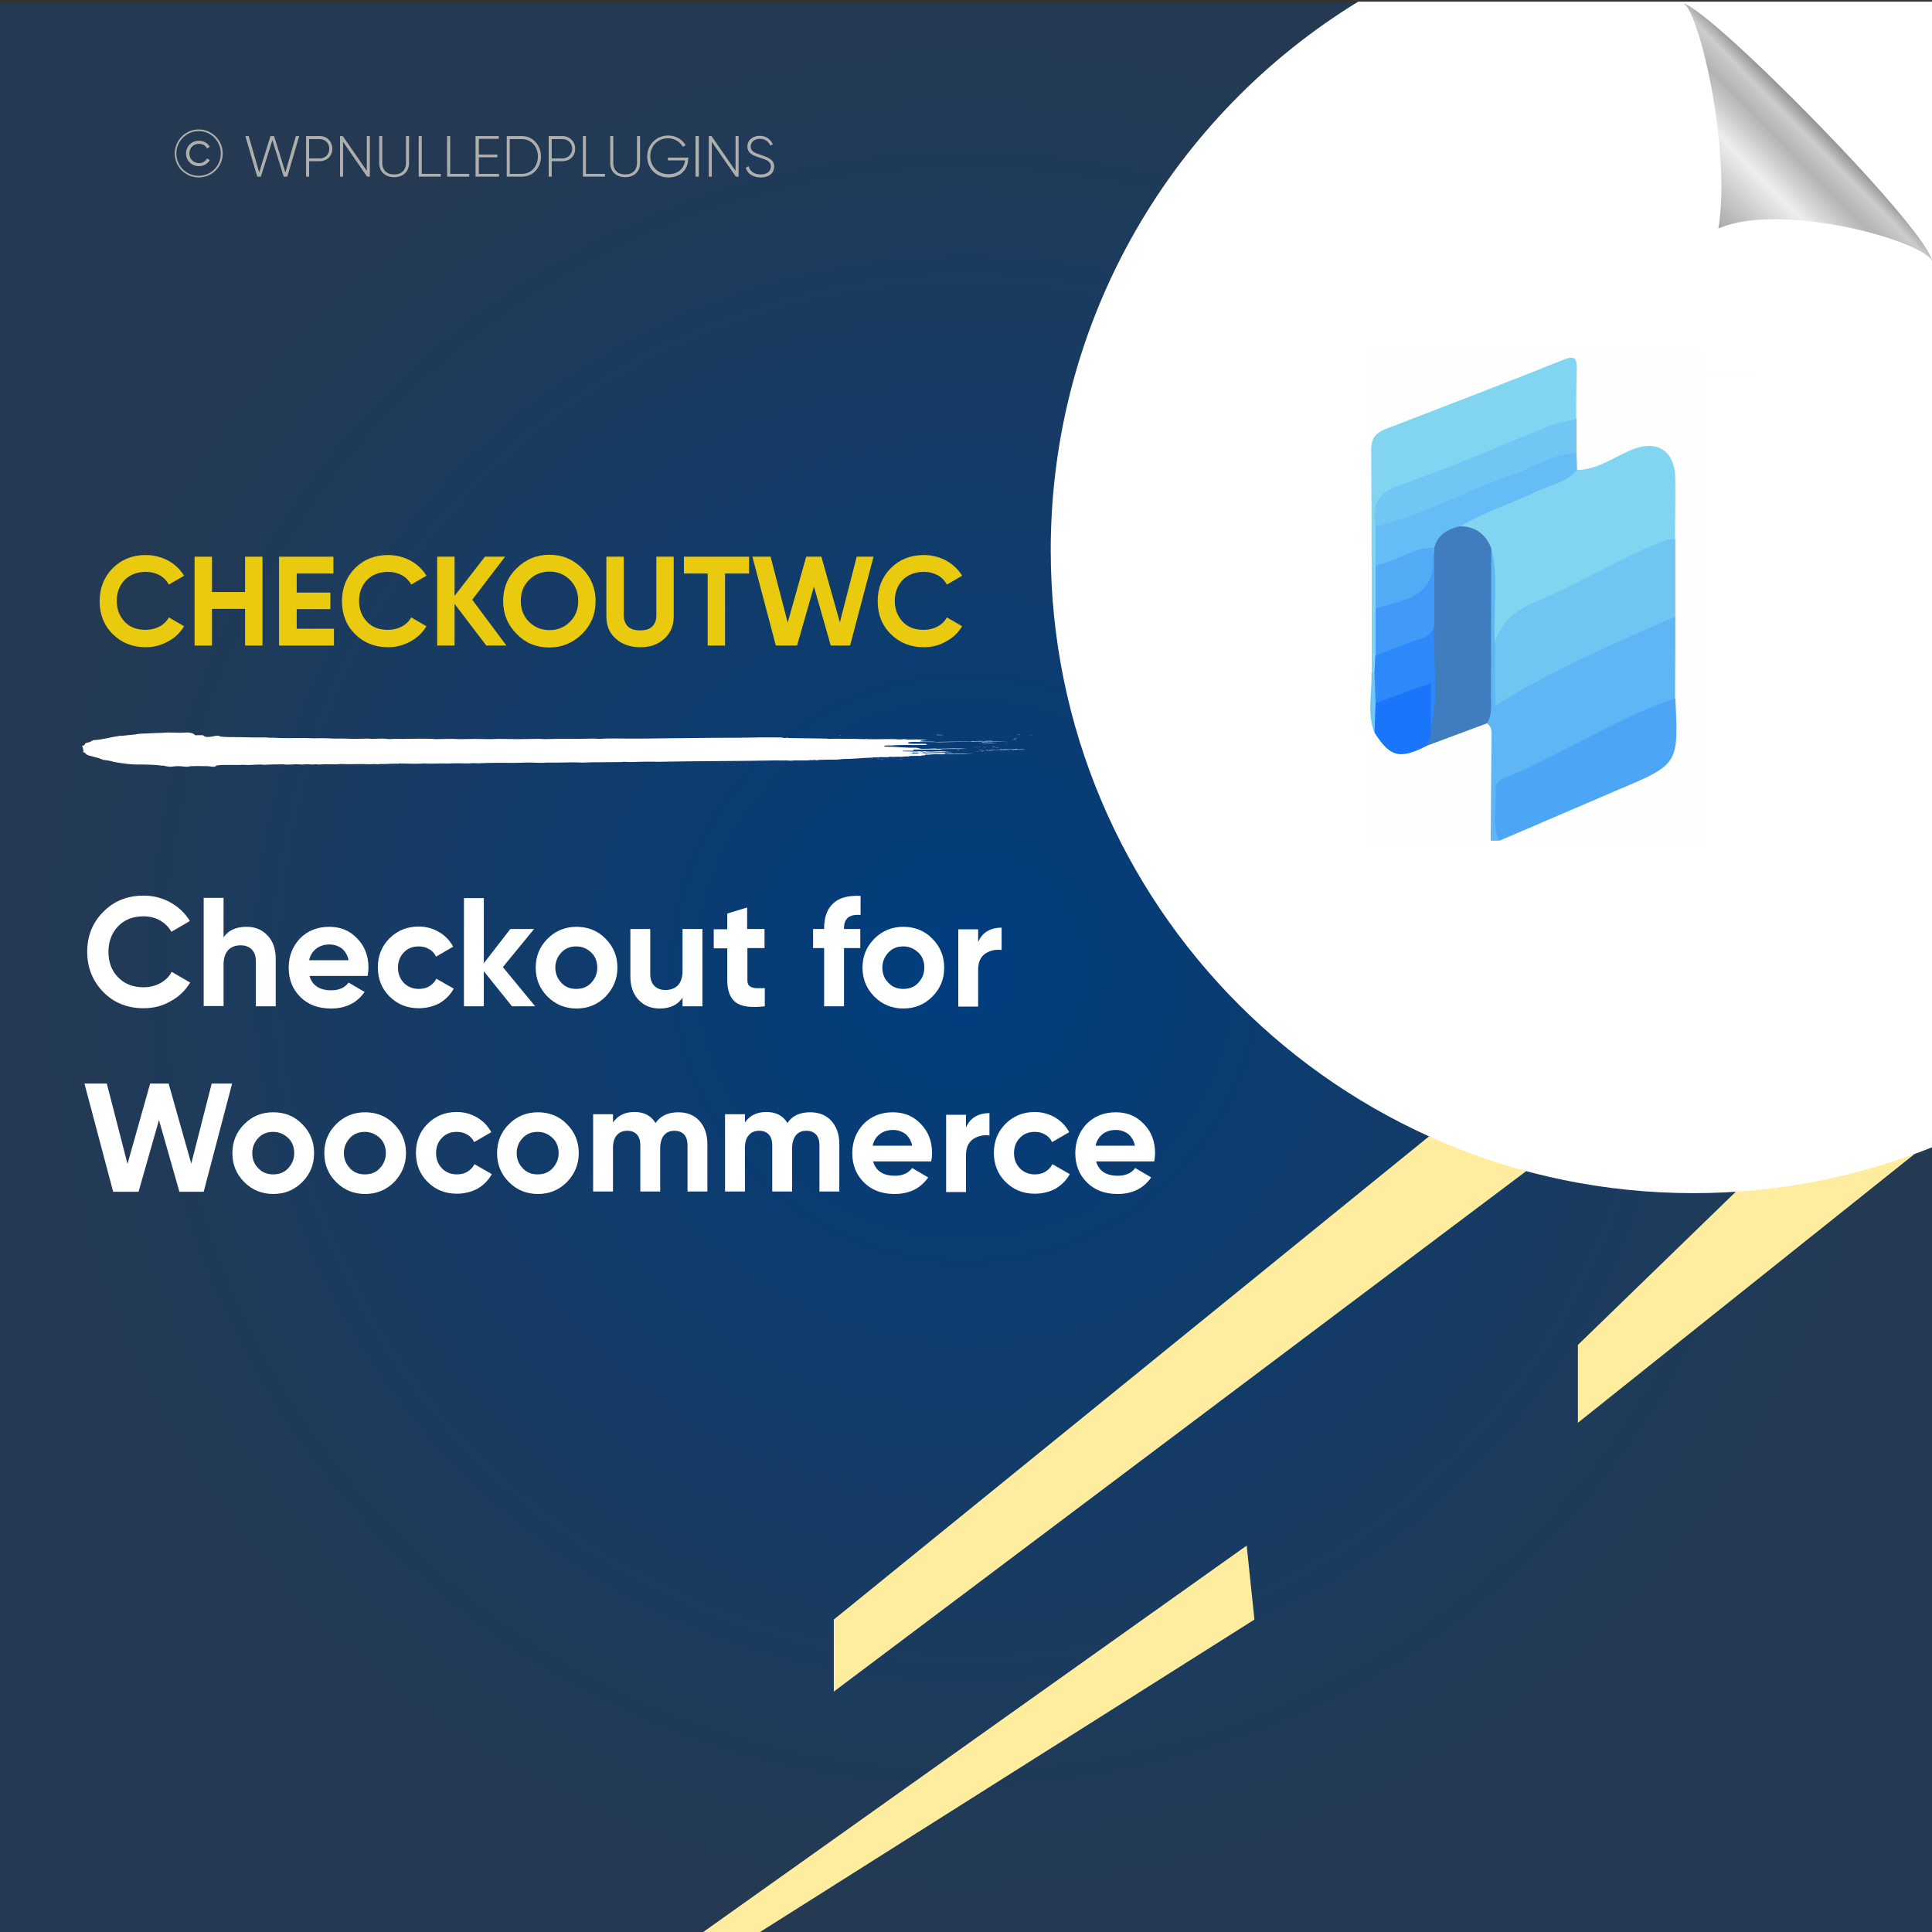 <?xml version="1.0" encoding="UTF-8"?>
<!-- Generator: Adobe Illustrator 26.0.1, SVG Export Plug-In . SVG Version: 6.00 Build 0)  -->
<svg xmlns="http://www.w3.org/2000/svg" xmlns:xlink="http://www.w3.org/1999/xlink" version="1.1" id="Layer_1" x="0px" y="0px" viewBox="0 0 700 700" style="enable-background:new 0 0 700 700;" xml:space="preserve">
<rect x="0" y="0" width="700" height="700" fill="#333333" stroke="none"/>
<style type="text/css">
	.st0{fill:url(#SVGID_1_);}
	.st1{fill:#FFED9F;}
	.st2{fill:#FFFFFF;}
	.st3{fill:none;}
	.st4{fill:#EACA0F;}
	.st5{fill:#AEAFAC;}
	.st6{fill-rule:evenodd;clip-rule:evenodd;fill:#FFFFFF;}
	.st7{fill:url(#path4572_00000183932077646833607070000005513536468943781800_);}
	.st8{fill:#FEFEFE;}
	.st9{fill:#60B6F4;}
	.st10{fill:#82D5F1;}
	.st11{fill:#70C5F3;}
	.st12{fill:#4DA5F6;}
	.st13{fill:#3F7DBF;}
	.st14{fill:#72C6F3;}
	.st15{fill:#66BCF4;}
	.st16{fill:#1976FB;}
	.st17{fill:#2D89F9;}
	.st18{fill:#419AF7;}
	.st19{fill:#53ABF6;}
</style>
<radialGradient id="SVGID_1_" cx="350" cy="349" r="350" gradientTransform="matrix(1 0 0 -1 0 700)" gradientUnits="userSpaceOnUse">
	<stop offset="0" style="stop-color:#003D7F"></stop>
	<stop offset="0.994" style="stop-color:#253A52"></stop>
</radialGradient>
<rect y="1" class="st0" width="700" height="700"></rect>
<g>
	<polygon class="st1" points="628.9,431.8 571.7,487.3 571.7,515.5 693.7,418.1  "></polygon>
	<polygon class="st1" points="517.8,411.7 302.1,586.8 302.1,612.9 553,424.3  "></polygon>
	<polygon class="st1" points="451.7,560 253.4,701 273.8,701 454.5,586.8  "></polygon>
</g>
<path class="st2" d="M700.5,0.6H492.1c-66.8,40.9-111.4,114.6-111.4,198.8c0,128.6,104.3,232.9,232.9,232.9c30.7,0,60-6,86.9-16.8  V0.6z"></path>
<g>
	<rect x="34.5" y="201.7" class="st3" width="334.6" height="69.9"></rect>
	<path class="st4" d="M52.8,234.5c-4.8,0-8.8-1.6-12-4.8c-3.2-3.2-4.7-7.2-4.7-11.9c0-4.8,1.6-8.7,4.7-11.9c3.2-3.2,7.2-4.8,12-4.8   c2.9,0,5.6,0.7,8.1,2c2.5,1.4,4.4,3.2,5.8,5.5l-5.5,3.2c-0.8-1.4-1.9-2.6-3.4-3.4c-1.5-0.8-3.1-1.2-5-1.2c-3.1,0-5.7,1-7.6,2.9   c-1.9,2-2.9,4.5-2.9,7.6c0,3.1,1,5.6,2.9,7.6c1.9,2,4.4,2.9,7.6,2.9c1.8,0,3.5-0.4,5-1.2c1.5-0.8,2.6-1.9,3.4-3.3l5.5,3.2   c-1.4,2.3-3.3,4.2-5.8,5.5C58.4,233.8,55.7,234.5,52.8,234.5z"></path>
	<path class="st4" d="M88.8,201.7h6.3v32.2h-6.3v-13.3h-12v13.3h-6.3v-32.2h6.3v12.8h12V201.7z"></path>
	<path class="st4" d="M107.5,227.8H121v6.1h-19.9v-32.2h19.7v6.1h-13.3v6.9h12.2v6h-12.2V227.8z"></path>
	<path class="st4" d="M140.6,234.5c-4.8,0-8.8-1.6-12-4.8c-3.2-3.2-4.7-7.2-4.7-11.9c0-4.8,1.6-8.7,4.7-11.9c3.2-3.2,7.2-4.8,12-4.8   c2.9,0,5.6,0.7,8.1,2c2.5,1.4,4.4,3.2,5.8,5.5l-5.5,3.2c-0.8-1.4-1.9-2.6-3.4-3.4c-1.5-0.8-3.1-1.2-5-1.2c-3.1,0-5.7,1-7.6,2.9   c-1.9,2-2.9,4.5-2.9,7.6c0,3.1,1,5.6,2.9,7.6c1.9,2,4.4,2.9,7.6,2.9c1.8,0,3.5-0.4,5-1.2c1.5-0.8,2.6-1.9,3.4-3.3l5.5,3.2   c-1.4,2.3-3.3,4.2-5.8,5.5C146.2,233.8,143.5,234.5,140.6,234.5z"></path>
	<path class="st4" d="M183.5,233.9h-7.3l-11.5-15.1v15.1h-6.3v-32.2h6.3v14.2l11-14.2h7.3l-11.9,15.6L183.5,233.9z"></path>
	<path class="st4" d="M210.9,229.7c-3.3,3.2-7.2,4.9-11.9,4.9c-4.7,0-8.6-1.6-11.8-4.9c-3.2-3.2-4.9-7.2-4.9-11.9s1.6-8.7,4.9-11.9   c3.2-3.2,7.2-4.9,11.8-4.9c4.7,0,8.6,1.6,11.9,4.9c3.2,3.2,4.9,7.2,4.9,11.9S214.2,226.4,210.9,229.7z M191.7,225.3   c2,2,4.5,3,7.4,3c2.9,0,5.4-1,7.4-3c2-2,3-4.5,3-7.6c0-3.1-1-5.6-3-7.6c-2-2-4.5-3-7.4-3c-2.9,0-5.4,1-7.4,3c-2,2-3,4.5-3,7.6   C188.7,220.8,189.7,223.4,191.7,225.3z"></path>
	<path class="st4" d="M232,234.5c-3.6,0-6.5-1-8.8-3c-2.3-2-3.5-4.7-3.5-8.1v-21.7h6.3v21.2c0,1.7,0.5,3,1.4,4c1,1,2.5,1.5,4.5,1.5   c2.1,0,3.6-0.5,4.5-1.5c1-1,1.4-2.3,1.4-4v-21.2h6.3v21.7c0,3.4-1.2,6.1-3.5,8.1S235.7,234.5,232,234.5z"></path>
	<path class="st4" d="M271.4,201.7v6.1h-8.7v26.1h-6.3v-26.1h-8.6v-6.1H271.4z"></path>
	<path class="st4" d="M281.1,233.9l-8.5-32.2h6.6l6.2,23.9l6.7-23.9h5.5l6.7,23.8l6.1-23.8h6.1l-8.5,32.2H301l-6.1-21.4l-6.1,21.4   H281.1z"></path>
	<path class="st4" d="M334.7,234.5c-4.8,0-8.8-1.6-12-4.8c-3.2-3.2-4.7-7.2-4.7-11.9c0-4.8,1.6-8.7,4.7-11.9c3.2-3.2,7.2-4.8,12-4.8   c2.9,0,5.6,0.7,8.1,2c2.5,1.4,4.4,3.2,5.8,5.5l-5.5,3.2c-0.8-1.4-1.9-2.6-3.4-3.4c-1.5-0.8-3.1-1.2-5-1.2c-3.1,0-5.7,1-7.6,2.9   c-1.9,2-2.9,4.5-2.9,7.6c0,3.1,1,5.6,2.9,7.6c1.9,2,4.4,2.9,7.6,2.9c1.8,0,3.5-0.4,5-1.2c1.5-0.8,2.6-1.9,3.4-3.3l5.5,3.2   c-1.4,2.3-3.3,4.2-5.8,5.5C340.4,233.8,337.7,234.5,334.7,234.5z"></path>
</g>
<g>
	<rect x="29.8" y="325.4" class="st3" width="409.8" height="247.8"></rect>
	<path class="st2" d="M52,365.3c-5.9,0-10.8-2-14.6-5.9c-3.8-3.9-5.8-8.8-5.8-14.5c0-5.8,1.9-10.6,5.8-14.5   c3.8-3.9,8.7-5.9,14.6-5.9c3.5,0,6.8,0.8,9.8,2.5c3,1.7,5.3,3.9,7,6.7l-6.7,3.9c-1-1.8-2.4-3.1-4.1-4.1c-1.8-1-3.8-1.5-6-1.5   c-3.8,0-6.9,1.2-9.2,3.6c-2.3,2.4-3.5,5.5-3.5,9.3c0,3.8,1.2,6.9,3.5,9.2c2.3,2.4,5.4,3.6,9.2,3.6c2.2,0,4.3-0.5,6.1-1.5   c1.8-1,3.2-2.3,4.1-4.1l6.7,3.9c-1.7,2.8-4,5.1-7,6.7C58.9,364.5,55.6,365.3,52,365.3z"></path>
	<path class="st2" d="M89.3,335.8c3.1,0,5.6,1,7.6,3.1c2,2.1,3,4.9,3,8.5v17.2h-7.2v-16.3c0-1.9-0.5-3.3-1.5-4.3c-1-1-2.4-1.5-4-1.5   c-1.9,0-3.4,0.6-4.5,1.7c-1.1,1.2-1.7,2.9-1.7,5.2v15.1h-7.2v-39.2h7.2v14.3C82.7,337.1,85.5,335.8,89.3,335.8z"></path>
	<path class="st2" d="M112.1,353.5c1,3.5,3.6,5.3,7.9,5.3c2.8,0,4.9-0.9,6.3-2.8l5.8,3.4c-2.8,4-6.8,6-12.2,6   c-4.6,0-8.3-1.4-11.1-4.2c-2.8-2.8-4.2-6.3-4.2-10.6c0-4.2,1.4-7.7,4.1-10.6c2.8-2.8,6.3-4.2,10.6-4.2c4.1,0,7.5,1.4,10.2,4.3   c2.7,2.8,4,6.3,4,10.5c0,0.9-0.1,1.9-0.3,3H112.1z M112,347.9h14.3c-0.4-1.9-1.3-3.3-2.5-4.3c-1.3-0.9-2.8-1.4-4.4-1.4   c-1.9,0-3.5,0.5-4.8,1.5C113.3,344.7,112.4,346.1,112,347.9z"></path>
	<path class="st2" d="M151.7,365.3c-4.2,0-7.7-1.4-10.6-4.3c-2.8-2.8-4.2-6.3-4.2-10.5c0-4.2,1.4-7.7,4.2-10.5   c2.8-2.8,6.3-4.3,10.6-4.3c2.7,0,5.2,0.7,7.4,2c2.2,1.3,3.9,3.1,5.1,5.3l-6.2,3.6c-0.6-1.2-1.4-2.1-2.5-2.7c-1.1-0.7-2.4-1-3.8-1   c-2.2,0-4,0.7-5.4,2.2c-1.4,1.4-2.1,3.3-2.1,5.5c0,2.2,0.7,4,2.1,5.5c1.4,1.4,3.2,2.2,5.4,2.2c1.5,0,2.8-0.3,3.9-1   c1.1-0.7,2-1.6,2.5-2.7l6.3,3.6c-1.2,2.2-3,4-5.2,5.3C156.9,364.7,154.4,365.3,151.7,365.3z"></path>
	<path class="st2" d="M193.9,364.6h-8.4l-10.2-12.7v12.7h-7.2v-39.2h7.2v23.6l9.6-12.4h8.6l-11.3,13.8L193.9,364.6z"></path>
	<path class="st2" d="M219.4,361.1c-2.9,2.9-6.4,4.3-10.5,4.3s-7.6-1.4-10.5-4.3c-2.9-2.9-4.3-6.4-4.3-10.5c0-4.1,1.4-7.6,4.3-10.5   s6.4-4.3,10.5-4.3s7.7,1.4,10.5,4.3c2.9,2.9,4.3,6.4,4.3,10.5C223.7,354.7,222.2,358.2,219.4,361.1z M203.4,356.1   c1.4,1.5,3.2,2.2,5.4,2.2c2.2,0,4-0.7,5.4-2.2s2.2-3.3,2.2-5.5s-0.7-4.1-2.2-5.5s-3.3-2.2-5.4-2.2c-2.2,0-4,0.7-5.4,2.2   c-1.4,1.5-2.2,3.3-2.2,5.5S202,354.6,203.4,356.1z"></path>
	<path class="st2" d="M247.3,336.6h7.2v28h-7.2v-3.1c-1.8,2.6-4.5,3.9-8.3,3.9c-3.1,0-5.6-1-7.6-3.1c-2-2.1-3-4.9-3-8.5v-17.2h7.2   v16.3c0,1.9,0.5,3.3,1.5,4.3c1,1,2.4,1.5,4,1.5c1.9,0,3.4-0.6,4.5-1.7s1.7-2.9,1.7-5.2V336.6z"></path>
	<path class="st2" d="M277.1,343.5h-6.3v11.6c0,1,0.2,1.7,0.7,2.1c0.5,0.4,1.2,0.7,2.1,0.8c0.9,0.1,2.1,0,3.5,0v6.6   c-5,0.6-8.5,0.1-10.5-1.4c-2-1.5-3.1-4.2-3.1-8v-11.6h-4.9v-6.9h4.9v-5.7l7.2-2.2v7.8h6.3V343.5z"></path>
	<path class="st2" d="M311.7,331.5c-4-0.3-5.9,1.3-5.9,4.8v0.3h5.9v6.9h-5.9v21.1h-7.2v-21.1h-4v-6.9h4v-0.3c0-4,1.1-7,3.3-9   c2.2-2.1,5.5-2.9,9.9-2.7V331.5z"></path>
	<path class="st2" d="M337.8,361.1c-2.9,2.9-6.4,4.3-10.5,4.3s-7.6-1.4-10.5-4.3c-2.9-2.9-4.3-6.4-4.3-10.5c0-4.1,1.4-7.6,4.3-10.5   s6.4-4.3,10.5-4.3s7.7,1.4,10.5,4.3c2.9,2.9,4.3,6.4,4.3,10.5C342.1,354.7,340.7,358.2,337.8,361.1z M321.9,356.1   c1.4,1.5,3.2,2.2,5.4,2.2c2.2,0,4-0.7,5.4-2.2s2.2-3.3,2.2-5.5s-0.7-4.1-2.2-5.5s-3.3-2.2-5.4-2.2c-2.2,0-4,0.7-5.4,2.2   c-1.4,1.5-2.2,3.3-2.2,5.5S320.4,354.6,321.9,356.1z"></path>
	<path class="st2" d="M354.4,341.4c0.7-1.8,1.8-3.1,3.3-4c1.5-0.9,3.3-1.3,5.2-1.3v8.1c-2.2-0.3-4.2,0.2-5.9,1.3   c-1.7,1.2-2.6,3.1-2.6,5.8v13.4h-7.2v-28h7.2V341.4z"></path>
	<path class="st2" d="M41,431.8l-10.4-39.2h8.1l7.5,29.1l8.2-29.1h6.7l8.2,29l7.4-29h7.4l-10.3,39.2h-8.8l-7.4-26l-7.4,26H41z"></path>
	<path class="st2" d="M109.5,428.3c-2.9,2.9-6.4,4.3-10.5,4.3s-7.6-1.4-10.5-4.3s-4.3-6.4-4.3-10.5s1.4-7.6,4.3-10.5   S94.8,403,99,403s7.7,1.4,10.5,4.3c2.9,2.9,4.3,6.4,4.3,10.5S112.4,425.4,109.5,428.3z M93.6,423.3c1.4,1.5,3.2,2.2,5.4,2.2   c2.2,0,4-0.7,5.4-2.2s2.2-3.3,2.2-5.5s-0.7-4.1-2.2-5.5s-3.3-2.2-5.4-2.2c-2.2,0-4,0.7-5.4,2.2c-1.4,1.5-2.2,3.3-2.2,5.5   S92.1,421.8,93.6,423.3z"></path>
	<path class="st2" d="M142.8,428.3c-2.9,2.9-6.4,4.3-10.5,4.3s-7.6-1.4-10.5-4.3s-4.3-6.4-4.3-10.5s1.4-7.6,4.3-10.5   s6.4-4.3,10.5-4.3s7.7,1.4,10.5,4.3c2.9,2.9,4.3,6.4,4.3,10.5S145.6,425.4,142.8,428.3z M126.8,423.3c1.4,1.5,3.2,2.2,5.4,2.2   c2.2,0,4-0.7,5.4-2.2s2.2-3.3,2.2-5.5s-0.7-4.1-2.2-5.5s-3.3-2.2-5.4-2.2c-2.2,0-4,0.7-5.4,2.2c-1.4,1.5-2.2,3.3-2.2,5.5   S125.4,421.8,126.8,423.3z"></path>
	<path class="st2" d="M165.5,432.5c-4.2,0-7.7-1.4-10.6-4.3c-2.8-2.8-4.2-6.3-4.2-10.5c0-4.2,1.4-7.7,4.2-10.5   c2.8-2.8,6.3-4.3,10.6-4.3c2.7,0,5.2,0.7,7.4,2c2.2,1.3,3.9,3.1,5.1,5.3l-6.2,3.6c-0.6-1.2-1.4-2.1-2.5-2.7c-1.1-0.7-2.4-1-3.8-1   c-2.2,0-4,0.7-5.4,2.2c-1.4,1.4-2.1,3.3-2.1,5.5c0,2.2,0.7,4,2.1,5.5c1.4,1.4,3.2,2.2,5.4,2.2c1.5,0,2.8-0.3,3.9-1   c1.1-0.7,2-1.6,2.5-2.7l6.3,3.6c-1.2,2.2-3,4-5.2,5.3C170.7,431.9,168.2,432.5,165.5,432.5z"></path>
	<path class="st2" d="M205.4,428.3c-2.9,2.9-6.4,4.3-10.5,4.3s-7.6-1.4-10.5-4.3s-4.3-6.4-4.3-10.5s1.4-7.6,4.3-10.5   s6.4-4.3,10.5-4.3s7.7,1.4,10.5,4.3c2.9,2.9,4.3,6.4,4.3,10.5S208.2,425.4,205.4,428.3z M189.4,423.3c1.4,1.5,3.2,2.2,5.4,2.2   c2.2,0,4-0.7,5.4-2.2s2.2-3.3,2.2-5.5s-0.7-4.1-2.2-5.5s-3.3-2.2-5.4-2.2c-2.2,0-4,0.7-5.4,2.2c-1.4,1.5-2.2,3.3-2.2,5.5   S188,421.8,189.4,423.3z"></path>
	<path class="st2" d="M245.7,403c3.2,0,5.8,1,7.7,3.1c1.9,2.1,2.9,4.9,2.9,8.4v17.2h-7.2V415c0-1.7-0.4-3-1.2-3.9   c-0.8-0.9-2-1.4-3.5-1.4c-1.6,0-2.9,0.5-3.8,1.6c-0.9,1.1-1.4,2.7-1.4,4.7v15.7H232V415c0-1.7-0.4-3-1.2-3.9   c-0.8-0.9-2-1.4-3.5-1.4c-1.6,0-2.9,0.5-3.8,1.6c-1,1.1-1.4,2.7-1.4,4.7v15.7h-7.2v-28h7.2v3c1.7-2.5,4.3-3.8,7.8-3.8   c3.4,0,6,1.3,7.6,4C239.3,404.3,242.1,403,245.7,403z"></path>
	<path class="st2" d="M293.5,403c3.2,0,5.8,1,7.7,3.1c1.9,2.1,2.9,4.9,2.9,8.4v17.2h-7.2V415c0-1.7-0.4-3-1.2-3.9   c-0.8-0.9-2-1.4-3.5-1.4c-1.6,0-2.9,0.5-3.8,1.6c-0.9,1.1-1.4,2.7-1.4,4.7v15.7h-7.2V415c0-1.7-0.4-3-1.2-3.9   c-0.8-0.9-2-1.4-3.5-1.4c-1.6,0-2.9,0.5-3.8,1.6c-1,1.1-1.4,2.7-1.4,4.7v15.7h-7.2v-28h7.2v3c1.7-2.5,4.3-3.8,7.8-3.8   c3.4,0,6,1.3,7.6,4C287,404.3,289.8,403,293.5,403z"></path>
	<path class="st2" d="M316.3,420.7c1,3.5,3.6,5.3,7.9,5.3c2.8,0,4.9-0.9,6.3-2.8l5.8,3.4c-2.8,4-6.8,6-12.2,6   c-4.6,0-8.3-1.4-11.1-4.2c-2.8-2.8-4.2-6.3-4.2-10.6c0-4.2,1.4-7.7,4.1-10.6c2.8-2.8,6.3-4.2,10.6-4.2c4.1,0,7.5,1.4,10.2,4.3   c2.7,2.8,4,6.3,4,10.5c0,0.9-0.1,1.9-0.3,3H316.3z M316.2,415.1h14.3c-0.4-1.9-1.3-3.3-2.5-4.3c-1.3-0.9-2.8-1.4-4.4-1.4   c-1.9,0-3.5,0.5-4.8,1.5C317.4,411.9,316.6,413.3,316.2,415.1z"></path>
	<path class="st2" d="M350,408.6c0.7-1.8,1.8-3.1,3.3-4c1.5-0.9,3.3-1.3,5.2-1.3v8.1c-2.2-0.3-4.2,0.2-5.9,1.3   c-1.7,1.2-2.6,3.1-2.6,5.8v13.4h-7.2v-28h7.2V408.6z"></path>
	<path class="st2" d="M374.9,432.5c-4.2,0-7.7-1.4-10.6-4.3c-2.8-2.8-4.2-6.3-4.2-10.5c0-4.2,1.4-7.7,4.2-10.5   c2.8-2.8,6.3-4.3,10.6-4.3c2.7,0,5.2,0.7,7.4,2c2.2,1.3,3.9,3.1,5.1,5.3l-6.2,3.6c-0.6-1.2-1.4-2.1-2.5-2.7c-1.1-0.7-2.4-1-3.8-1   c-2.2,0-4,0.7-5.4,2.2c-1.4,1.4-2.1,3.3-2.1,5.5c0,2.2,0.7,4,2.1,5.5c1.4,1.4,3.2,2.2,5.4,2.2c1.5,0,2.8-0.3,3.9-1   c1.1-0.7,2-1.6,2.5-2.7l6.3,3.6c-1.2,2.2-3,4-5.2,5.3C380.1,431.9,377.7,432.5,374.9,432.5z"></path>
	<path class="st2" d="M397.1,420.7c1,3.5,3.6,5.3,7.9,5.3c2.8,0,4.9-0.9,6.3-2.8l5.8,3.4c-2.8,4-6.8,6-12.2,6   c-4.6,0-8.3-1.4-11.1-4.2s-4.2-6.3-4.2-10.6c0-4.2,1.4-7.7,4.1-10.6c2.8-2.8,6.3-4.2,10.6-4.2c4.1,0,7.5,1.4,10.2,4.3   c2.7,2.8,4,6.3,4,10.5c0,0.9-0.1,1.9-0.3,3H397.1z M396.9,415.1h14.3c-0.4-1.9-1.3-3.3-2.5-4.3c-1.3-0.9-2.8-1.4-4.4-1.4   c-1.9,0-3.5,0.5-4.8,1.5C398.2,411.9,397.4,413.3,396.9,415.1z"></path>
</g>
<g>
	<rect x="55.8" y="47.2" class="st3" width="304.9" height="46.6"></rect>
	<path class="st5" d="M63.3,55.6c0-4.8,3.9-8.7,8.7-8.7s8.7,3.9,8.7,8.7c0,4.8-3.9,8.7-8.7,8.7S63.3,60.4,63.3,55.6z M80,55.6   c0-4.5-3.6-8.1-8-8.1s-8.1,3.6-8.1,8.1c0,4.5,3.6,8.1,8.1,8.1S80,60.1,80,55.6z M67.4,55.6c0-2.6,2-4.6,4.7-4.6   c1.7,0,3.2,0.9,3.9,2.2l-1,0.6c-0.5-1.1-1.7-1.7-2.9-1.7c-2.1,0-3.5,1.6-3.5,3.5s1.4,3.5,3.5,3.5c1.2,0,2.4-0.6,2.9-1.7l1,0.6   c-0.7,1.3-2.2,2.2-3.9,2.2C69.4,60.2,67.4,58.2,67.4,55.6z"></path>
	<path class="st5" d="M88.9,49.3h1.2l3.8,13.2L98,49.3h1.3l4.1,13.2l3.8-13.2h1.2L104.1,64h-1.3l-4.1-13.2L94.5,64h-1.3L88.9,49.3z"></path>
	<path class="st5" d="M120.4,53.9c0,2.6-1.9,4.5-4.6,4.5H112V64h-1.1V49.3h5C118.5,49.3,120.4,51.3,120.4,53.9z M119.3,53.9   c0-2-1.4-3.5-3.5-3.5H112v7h3.9C117.9,57.4,119.3,55.9,119.3,53.9z"></path>
	<path class="st5" d="M134,49.3V64h-1l-8.7-12.6V64h-1.1V49.3h1l8.7,12.6V49.3H134z"></path>
	<path class="st5" d="M137.4,59.1v-9.8h1.1v9.8c0,2.4,1.5,4.1,4.3,4.1c2.8,0,4.3-1.7,4.3-4.1v-9.8h1.1v9.8c0,3.1-2.2,5.1-5.4,5.1   S137.4,62.2,137.4,59.1z"></path>
	<path class="st5" d="M159.7,63v1h-8V49.3h1.1V63H159.7z"></path>
	<path class="st5" d="M170,63v1h-8V49.3h1.1V63H170z"></path>
	<path class="st5" d="M180.8,63v1h-8.5V49.3h8.4v1h-7.2v5.7h6.7v1h-6.7V63H180.8z"></path>
	<path class="st5" d="M196,56.7c0,4.1-2.9,7.3-6.9,7.3h-5.5V49.3h5.5C193.1,49.3,196,52.6,196,56.7z M194.9,56.7   c0-3.5-2.4-6.3-5.8-6.3h-4.4V63h4.4C192.5,63,194.9,60.2,194.9,56.7z"></path>
	<path class="st5" d="M208.4,53.9c0,2.6-1.9,4.5-4.6,4.5h-3.9V64h-1.1V49.3h5C206.4,49.3,208.4,51.3,208.4,53.9z M207.3,53.9   c0-2-1.4-3.5-3.5-3.5h-3.9v7h3.9C205.8,57.4,207.3,55.9,207.3,53.9z"></path>
	<path class="st5" d="M219.2,63v1h-8V49.3h1.1V63H219.2z"></path>
	<path class="st5" d="M221.1,59.1v-9.8h1.1v9.8c0,2.4,1.5,4.1,4.3,4.1c2.8,0,4.3-1.7,4.3-4.1v-9.8h1.1v9.8c0,3.1-2.2,5.1-5.4,5.1   S221.1,62.2,221.1,59.1z"></path>
	<path class="st5" d="M249.3,57.8c0,3.5-2.7,6.5-7.1,6.5c-4.6,0-7.7-3.4-7.7-7.6s3.2-7.6,7.6-7.6c2.7,0,5.1,1.4,6.3,3.5l-1,0.6   c-1-1.8-3-3.1-5.3-3.1c-3.9,0-6.5,2.9-6.5,6.5s2.7,6.5,6.6,6.5c3.6,0,5.7-2.2,6-5h-6.2v-1h7.4V57.8z"></path>
	<path class="st5" d="M253.2,49.3V64H252V49.3H253.2z"></path>
	<path class="st5" d="M267.6,49.3V64h-1l-8.7-12.6V64h-1.1V49.3h1l8.7,12.6V49.3H267.6z"></path>
	<path class="st5" d="M270.2,60.8l1-0.6c0.5,1.8,2,3,4.4,3c2.5,0,3.7-1.3,3.7-2.9c0-1.8-1.6-2.4-3.8-3.1c-2.5-0.8-4.7-1.5-4.7-4.1   c0-2.4,2-3.9,4.5-3.9c2.4,0,4,1.4,4.7,3.1l-0.9,0.5c-0.5-1.3-1.7-2.5-3.8-2.5c-2,0-3.3,1.2-3.3,2.8c0,1.8,1.5,2.3,3.6,3   c2.6,0.9,4.9,1.7,4.9,4.2c0,2.4-1.9,4-4.8,4C272.8,64.3,270.8,62.9,270.2,60.8z"></path>
</g>
<g>
	<g>
		<g>
			<rect x="29.8" y="265.4" class="st3" width="344.1" height="12.3"></rect>
			<path class="st6" d="M303.8,266.5c0.2,0,0.5-0.1,0.9-0.1C304.7,266.5,304.2,266.5,303.8,266.5z"></path>
			<path class="st6" d="M317.6,274.8c0.3,0,1.1-0.1,1,0C318.1,274.9,317.9,274.8,317.6,274.8z"></path>
			<path class="st6" d="M319,275c0.1-0.1,0.7,0,1.1,0C320.1,275.1,319.2,275,319,275z"></path>
			<path class="st6" d="M323.2,273.7c0.2,0,0.8-0.1,1.1,0C324.2,273.8,323.6,273.7,323.2,273.7z"></path>
			<path class="st6" d="M325.2,275.1c0.4-0.1,1-0.1,1.8-0.1C326.7,275.1,325.8,275,325.2,275.1z"></path>
			<path class="st6" d="M330.4,268.5c0.9,0,2.8-0.1,3.4,0C332.7,268.4,331.4,268.6,330.4,268.5z"></path>
			<path class="st6" d="M332.8,271.4c1.1-0.2,3.2,0,4.7-0.1c0.2,0.1-2.1,0-2.6,0.1c-0.3,0-0.6,0-0.9-0.1     C333.6,271.4,333.3,271.5,332.8,271.4z"></path>
			<path class="st6" d="M346.9,271.8c0-0.1,0.1-0.1,0.5-0.1c0.1,0,0.2,0.1,0.1,0.1C347.3,271.8,347.1,271.8,346.9,271.8z"></path>
			<path class="st6" d="M352.7,270.8c0.9-0.1,3-0.1,4.2,0c0.2,0,0.2-0.1,0.5-0.1c0.7,0,2.3,0,0.7,0     C356.2,270.8,354.8,270.7,352.7,270.8z"></path>
			<path class="st6" d="M353.4,272.3c0.2,0,0.6-0.1,1.1-0.1C354.3,272.3,353.6,272.3,353.4,272.3z"></path>
			<path class="st6" d="M354.8,268.4c0.2-0.1,0.9,0,1.4,0C355.9,268.4,355.2,268.4,354.8,268.4z"></path>
			<path class="st6" d="M354.5,271.8c0.4-0.1,1.2-0.1,1.7-0.1C356.6,271.8,355.1,271.8,354.5,271.8z"></path>
			<path class="st6" d="M355.2,272.2c0.3-0.1,1.2-0.1,1.8-0.1C356.6,272.2,355.8,272.2,355.2,272.2z"></path>
			<path class="st6" d="M356.3,267.7c0.1-0.1,0.6-0.1,1.1-0.1C357.2,267.6,356.6,267.6,356.3,267.7z"></path>
			<path class="st6" d="M356.9,268.4c0.5-0.1,2.2-0.1,3,0C358.9,268.4,358.1,268.4,356.9,268.4z"></path>
			<path class="st6" d="M357.3,272.1c0.8-0.1,1.9,0,2.5,0C359.2,272.2,358.1,272.1,357.3,272.1z"></path>
			<path class="st6" d="M359.3,270.7c0.3-0.1,0.8-0.1,1.2-0.1C360.6,270.8,359.8,270.7,359.3,270.7z"></path>
			<path class="st6" d="M360.6,271c0.4-0.1,0.7,0,1.2,0C361.7,271.1,361,271,360.6,271z"></path>
			<path class="st6" d="M361.9,271.4c0.2-0.1,1.3-0.1,1,0.1c-0.3,0-0.3,0-0.3-0.1C362.3,271.4,362.3,271.4,361.9,271.4z"></path>
			<path class="st6" d="M365.1,269.1C364.3,269.2,363.1,269.1,365.1,269.1L365.1,269.1z"></path>
			<path class="st6" d="M366.7,268c0.6-0.1,1.2,0,1.9,0C368.2,268,367,268,366.7,268z"></path>
			<path class="st6" d="M367.2,267.8c-0.2-0.1,1-0.1,0.7,0C367.7,267.8,367.4,267.8,367.2,267.8z"></path>
			<path class="st6" d="M368.6,266.3c0.2-0.1,0.7-0.1,1.1-0.1C369.5,266.3,368.8,266.3,368.6,266.3z"></path>
			<path class="st6" d="M372.8,266.4C374,266.3,374.5,266.4,372.8,266.4L372.8,266.4z"></path>
			<path class="st6" d="M339.1,266.3c0.2,0,0.6-0.1,0.8-0.1c0.5,0.1,1.3,0,1.9,0.1C341,266.4,340.2,266.3,339.1,266.3z"></path>
			<path class="st6" d="M355.8,268.9c0.4,0,0.3,0.1,0.7,0c0,0-0.1,0.1-0.2,0.1c0.7,0,1.2,0,1.8,0c-0.1,0-0.2,0-0.2,0.1     c0.8-0.2,1.8,0.1,3.6,0c-1.7,0.2-5.4,0-6.9,0.1c0.2-0.1,1.5,0,1.7-0.1C356.4,269,355.5,269.1,355.8,268.9z"></path>
			<path class="st6" d="M357.4,271.7C357.5,271.7,357.5,271.7,357.4,271.7c0.1-0.1,0.7,0,0.8,0C357.9,271.8,356,271.8,357.4,271.7z"></path>
			<path class="st6" d="M368.5,271.4c0,0,0,0.1,0,0.1c1,0,2.5,0,3.1,0.1c-1.1,0.1-3.5-0.1-4.4,0.1c-0.2,0-0.5,0-0.7-0.1     c-2.6,0.2-5.5,0-8.3,0.1c1.2-0.3,4,0.1,5.4-0.2c0.2,0,0,0-0.2,0C364.8,271.5,366.9,271.6,368.5,271.4z"></path>
			<path class="st6" d="M367.5,267.6c0.2-0.1,0.7-0.1,0.9-0.1C368.6,267.5,367.8,267.7,367.5,267.6z"></path>
			<path class="st6" d="M67.7,265.4c-0.7,0-1.4,0.1-2.1,0.1c-1.6,0-3.1-0.1-4.8-0.1c-1.5,0.1-2.8,0.2-4.4,0.2     c-1.1,0-1.5,0.1-2.3,0.1c-2.2,0.1-4,0.1-5,0.4c-1.6,0.2-3.5,0.3-4.9,0.5c-0.2,0-0.7,0-0.8,0c-3.5,0.5-5.6,1.3-9.7,1.6     c-0.4,0.2-0.6,0.4-1.3,0.7c-0.3,0.1-1,0.2-1.2,0.3c-0.8,0.4-0.1,0.8-1.6,1.1c-0.1,0.1,0.2,0.1,0.3,0.2c0,0.7,0.6,1.4,0.2,2     c1.1,0.3,0.8,0.7,1.7,1.1c0.5,0.2,1.5,0.4,2.2,0.6c0.7,0.2,1.5,0.4,2.2,0.6c0,0.2,1,0.3,1.1,0.5c1.2,0.1,2,0.3,3.2,0.5     c0.1,0.1,0.4,0.1,0.4,0.2c2.5,0.4,5,0.9,8.4,1c0.3,0,1,0,1.3,0c2.5,0,6.4,0.1,7.7,0.4c0.5,0,0.4,0,0.9,0c0.3,0.1,1.6,0.4,2.8,0.4     c0.4,0,1.1-0.2,2-0.2c1.3-0.1,2.5,0.2,3.7,0.2c0.5,0,1.1-0.2,1.7-0.2c1.5-0.1,4.5,0,5.7,0c1,0,1.3,0.2,2.1,0.2     c0.7,0,1.2-0.2,1.1-0.4c1.9-0.5,6.8-0.1,9.8-0.3c2.2,0.2,4.2-0.1,6.3-0.1c0.4,0,0.9,0.1,1.3,0.1c0.7,0,1.7-0.1,2.6-0.1     c1.6-0.1,2.9,0,4.2-0.1c2,0.3,3.4,0,5.1,0c0.6,0,1.2,0.1,1.9,0.1c0.6,0,1.2-0.1,1.8-0.1c0.6,0,1.3,0.1,1.9,0.1     c0.5,0,0.8-0.1,1.2-0.1c0.5,0,0.8,0.1,1.3,0.1c0.6,0,1.1-0.1,1.7-0.1c2,0,4.2,0.1,6.2-0.1c3.5,0.2,6.5-0.1,10.6,0.1     c1-0.1,1.8-0.1,2.9,0c0.2,0,0.2-0.1,0.6-0.1c2.1,0.1,4.4-0.2,6.6-0.1c0.1,0,0.2-0.1,0.3-0.1c3,0.1,6.9,0.2,9.3,0     c1.9,0.2,4,0,6.3,0c1.1,0,2.1,0.1,3.1,0c2-0.1,4.6,0,6.4,0c0.6,0,1.1-0.1,1.7-0.1c1,0,2.1,0.1,3.1,0c4.1-0.2,8.8-0.1,12.4-0.1     c1.1,0,2.1-0.1,3.3-0.1c2.1-0.1,4.2,0.1,6.3,0.1c0.5,0,1-0.1,1.5-0.1c1.2,0,2.4,0,3.7,0c3.2,0,6.4-0.2,9.4,0     c3.9-0.2,9.5-0.1,14-0.2c1-0.2,2,0,3,0c3.2-0.1,7.3-0.2,10.7-0.1c14.1-0.3,28.8-0.2,42.8-0.5c1.1,0.1,2.8,0,3.7,0     c0.2,0.1,0.8,0.1,1.3,0.1c1.7-0.2,3.9,0,6.2-0.1c0.6-0.2,1.9,0,2.7-0.2c0.4,0.1-0.5,0.1,0.1,0.2c1.4-0.4,6.3-0.2,8.4-0.3     c-0.2,0-0.2-0.1,0-0.1c0.5,0.1,0.8-0.1,1.4-0.1c3.9,0,6.7-0.4,10.1-0.5c0.4,0,1.5,0.2,1.9,0.1c-0.6,0-1.4,0-1.3-0.2     c1,0,2.3,0,3-0.1c1.2,0,1.9,0.1,3,0c0.3,0-0.3-0.2,0.3-0.1c1.7,0.1,2.6-0.1,4.2,0c0.5-0.1,2.3-0.2,2.9-0.1     c0.5-0.1-0.6-0.1-0.1-0.2c1.4,0,2.7-0.1,4,0c0.3-0.1,0.5-0.2,1.1-0.2c0.4,0-0.1,0.1,0.4,0.1c0.5-0.1-0.4-0.1-0.3-0.2     c0.7,0,0.6-0.1,0.9-0.2c1,0.1,1.7-0.1,2.6-0.1c0.9-0.1,2,0,2.9,0c0.8,0,1.1-0.1,2-0.1c0.7,0,1.3,0.1,2.1,0.1     c0.4,0-0.3-0.1,0.3-0.1c2.7,0,5.5-0.1,7.5-0.3c-3.1,0.2-5.4,0-8.1,0.2c-0.4-0.1-1.2,0.1-1.6-0.1c-0.2,0.1,0.4,0.1-0.2,0.1     c-0.2,0-0.3,0-0.6,0c0.4-0.2-0.2-0.2-0.4-0.3c-2.3,0-4.1,0.1-6.2,0.1c-0.4,0,0.3,0.1-0.2,0.1c-0.8,0-1.4,0-2.3,0     c-0.3-0.1-0.9-0.2-0.6-0.3c2.7,0,6.4-0.2,9.6-0.2c1,0,2,0.1,2.6-0.1c-1.4,0.1-2.6-0.2-3.9-0.2c-1.6,0-3.4,0.2-5,0.1     c-0.4,0-0.6-0.1-1-0.1c-0.3,0-0.9,0.1-1.2,0.1c-0.4,0-0.4-0.1-0.7-0.1c-0.7,0-1.2,0.1-2,0.1c-1.3,0-2.5-0.1-3.9-0.1     c-0.3-0.1-0.1-0.2,0.2-0.2c1.6,0,1.9,0,3.6,0c-0.2,0-0.3,0-0.3-0.1c0.5,0,0.7,0,1.1,0c-1.2,0-1.1-0.2-0.7-0.3     c3.1,0,6.9-0.1,9.4,0c0.3-0.1,0.5-0.1,0.9-0.2c2.9-0.1,6.1,0,9.1-0.1c-3.5-0.2-7.2-0.1-11.2,0c-0.2,0,0-0.1-0.4-0.1     c-1.7,0.1-3.8,0.1-5.1,0.1c-0.6-0.1-1.2-0.3-1.7-0.4c-4.3,0.1-7.4-0.4-11.5-0.4c0-0.1-0.3-0.1-0.4-0.2c0.3-0.1,0.5-0.2,0.9-0.2     c0.7,0,1.4-0.1,1.9,0c3.4-0.3,8.3-0.1,12.6-0.2c0.5-0.1,0.1-0.3-0.2-0.4c-2.1-0.1-3.9,0.1-6.1-0.1c-0.8-0.4,0-0.6,1.7-0.6     c2.8,0,7.6,0,9.4,0.1c8.2-0.2,16.3-0.1,24.8-0.3c-4.7-0.1-9,0.1-13.2,0c0,0.1-0.1,0.1-0.5,0.1c-4.1,0-8.7,0-12.3,0.1     c-1.5-0.2-4.4,0-6-0.2c0.4-0.3,1.6-0.5,3.2-0.6c-1.6,0-3.1-0.1-4.5-0.1c-1.1,0-3,0.1-3.6,0c-0.1,0,0.1-0.1-0.1-0.1     c0.5,0-0.8,0-0.9,0c-0.6,0-0.5,0.1-1.2,0.1c-0.9,0-0.9,0-1.5-0.1c-3.2-0.1-6.3,0.1-9.4,0c-0.3,0-1,0-1,0c-0.3,0,0-0.1-0.4-0.1     c-0.2,0-0.1,0.1-0.5,0.1c-1.2,0-2.6-0.1-3.9-0.1c-3.1,0-6.8-0.1-9.3,0c-0.6,0,0.2-0.1-0.6-0.1c-4.3-0.1-9-0.1-13.6-0.2     c-0.4,0-0.1-0.1-0.6-0.1c-0.6,0-0.5,0.1-1.1,0.1c-0.4,0-0.7-0.1-0.9-0.2c-5.3-0.1-10.8,0-16.3,0.1c-5.1,0-10.3,0-15.1,0.1     c-3.8,0-7.5,0.1-10.9,0.1c-4.6,0.1-8.6,0.1-12.9,0.1c-3.1,0-6.5-0.1-9.1,0c-0.5,0-1,0.1-1.5,0.1c-0.8,0-1.6-0.1-2.4-0.1     c-2.1,0-4.3,0.1-6.5,0.1c-2.4,0-4.7,0-7,0c-1.3,0-2.6,0.1-3.9,0.1c-0.9,0-1.8-0.1-2.7-0.1c-2.5,0-5.1,0.1-7.5,0.1     c-3.2,0-6.5-0.2-9.7,0c-3.6-0.1-7.9-0.1-11.4,0c-2.8-0.2-5.7,0-8.8,0c-0.3,0-0.6-0.1-0.9-0.1c-4.8-0.2-10.1,0.1-13.9,0     c-1.5,0.2-2.7,0-4-0.1c-1.5,0-2.8,0.1-4.2,0.1c-0.5,0-0.9-0.1-1.3-0.1c-1.4,0-2.8,0.1-4.4,0.1c-2.3,0-4.8-0.2-7.5-0.1     c-2.1-0.1-5.1-0.2-7.5-0.1c-4-0.2-8,0-12.1-0.1c-1.4,0-2.6-0.2-4-0.1c-1.4-0.2-3.2-0.1-4.9-0.1c-1.7,0-3.6-0.1-5.4-0.1     c-2.6-0.1-5.8,0.1-7.8-0.3c-0.9-0.7-2.6,0.3-4.7,0.2c-1.1-0.1-1-0.3-1.4-0.6c-1-0.1-1.9,0-2.8,0C70,265.7,69.2,265.4,67.7,265.4z      M330,272.8c0,0,0,0.1,0.1,0.1C329.8,273,329.1,272.8,330,272.8z M330.3,272.7c1.2,0,3-0.1,3.9,0c0.2,0-0.2-0.2,0.2-0.2     c0.5,0.1,1.2,0.1,2.1,0.1c0.1,0.2-1.8,0.1-1.8,0.3c-0.7,0-1,0-1.4,0.1c-1.4-0.1-1.8,0.1-2.8,0     C330.7,272.8,330.2,272.9,330.3,272.7z"></path>
		</g>
	</g>
</g>
<linearGradient id="path4572_00000087370451155886520130000009097526042066707337_" gradientUnits="userSpaceOnUse" x1="-0.583" y1="698.671" x2="-0.51" y2="698.747" gradientTransform="matrix(-474.815 0 0 493.443 381.513 -344709.812)">
	<stop offset="0" style="stop-color:#999999"></stop>
	<stop offset="0.101" style="stop-color:#CCCCCC"></stop>
	<stop offset="0.262" style="stop-color:#B3B3B3"></stop>
	<stop offset="0.543" style="stop-color:#EEEEEE"></stop>
	<stop offset="1" style="stop-color:#AAAAAA"></stop>
</linearGradient>
<path id="path4572" style="fill:url(#path4572_00000087370451155886520130000009097526042066707337_);" d="M609.6,1.2  c8.5,0.3,90.8,83.5,90.6,94.1c-0.1-7.2-54.2-22.7-77.6-12.5C627.4,54,615.2,1.8,609.6,1.2L609.6,1.2z"></path>
<g>
	<path class="st8" d="M637.6,136.8c-44.9,0-89.7,0-134.6-0.1c-4,0-7.3,3.2-7.3,7.3c0.1,44.2,0.1,88.3,0.1,132.5   c-1.4,0.1-0.7-0.9-0.7-1.4c0-44.6,0-89.2-0.1-133.8c0-2.9,2.4-5.3,5.3-5.3c45.3,0.1,90.6,0,135.9,0.1   C636.7,136.1,637.7,135.4,637.6,136.8z"></path>
</g>
<g>
	<path class="st8" d="M540.1,306.1c-13.7,0-27.4-0.1-41.1,0.1c-3.3,0.1-4-0.7-4-4c0.1-57.2,0.1-114.3,0-171.5c0-3.3,0.6-4,4-4   c38.3,0.2,76.6,0.2,114.8,0c3.3,0,4,0.6,4,4c-0.1,57.2-0.1,114.3,0,171.5c0,3.3-0.6,4-4,4c-23.5-0.2-47.1-0.1-70.6-0.1   c-0.5-0.8-0.5-1.5,0.1-2.3c13.3-8.4,28.4-13,42.6-19.6c21.8-10.1,18.7-3.6,18.8-28.9c0-1.3,0-2.6-0.2-3.9c-0.1-9.3-0.2-18.7,0-28   c-0.2-8.9-0.2-17.8,0-26.7c0.1-7.2,0.3-14.5,0-21.7c-0.3-10.5-5.1-13.5-14.6-9.3c-3.3,1.5-6.4,3.4-9.8,4.6   c-3.1,1.1-6.3,2.6-9.6,0.3c-1.4-1.9-1.6-4.2-1.6-6.4c-0.2-4-0.2-8.1,0-12.1c-0.1-3.6,0-7.3,0-10.9c0-9.2-0.1-9.3-8.9-5.8   c-14.2,5.7-28.5,10.9-42.6,16.7c-20.9,8.6-18.3,3.1-18.6,27.6c-0.2,21.3-0.1,42.6,0,63.9c0.3,6.6-0.8,13.3,0.7,19.9   c4.7,8.7,6.6,9.2,17.6,4.8c5.1-1.6,10-3.9,14.9-5.7c2.8-1.1,5.7-2.4,8.6,0.1c2.1,3,1.9,6.4,1.9,9.7c0,8.5-0.4,17.1-0.3,25.6   C542.3,300.9,542.1,303.7,540.1,306.1z"></path>
	<path class="st9" d="M607,223.4c-1.9-1.6-4-0.9-5.8,0c-19.2,8.9-38.4,17.7-57.4,28c-0.2-7,0-14,0.1-20.9c0.1-8.2,0.6-16.4,0-24.6   c-0.2-2.8,1.2-7.2-4.2-7.2c-2.4,3.1-2,6.8-2,10.4c-0.1,13.1-0.1,26.2,0,39.3c0,4.6-1,9.3,1,13.7c1.9,1.1,1.7,3,1.7,4.8   c-0.1,12.6-0.2,25.1-0.3,37.7h3.1c0.9-4.1,0.5-8.3,0.3-12.4c-0.3-5.4,1.8-8.7,6.8-10.8c15.3-6.2,29.7-14.4,44.5-21.7   c4.1-2,8.9-3,12.1-6.7C607,243.2,607,233.3,607,223.4z"></path>
	<path class="st10" d="M541.7,232.7c-0.9-11.4,1.5-22.9-1.4-34.2c-4-2.5-7.8-5.2-11.5-8.1c0.1-1.8,1.3-2.8,2.8-3.4   c13.2-5.6,26.1-12.1,39.7-16.7c7.3-0.1,13-4.4,19.3-7.1c9.6-4.2,16.3-0.2,16.4,10.5c0.1,7.2-0.1,14.5-0.1,21.7   c-16.1,8.1-32.2,16.2-48.5,23.9c-6,2.9-11.6,5.6-14.2,12.2C543.8,232.6,542.9,233,541.7,232.7z"></path>
	<path class="st11" d="M541.7,232.7c2.4-8,8.1-12,15.7-15.1c14.7-6.1,28.2-14.7,43-20.6c2.2-0.9,4.2-1.9,6.6-1.7   c0,9.4,0,18.7,0,28.1c-22.1,9.7-44.4,19.2-65.2,32.3C541.7,248.5,541.7,240.6,541.7,232.7z"></path>
	<path class="st10" d="M497,243.7c0-26.9,0-53.8-0.2-80.7c0-4.1,1.6-6.1,5.1-7.5c21.6-8.3,43.2-16.6,64.7-25.2   c4.2-1.7,4.8-0.2,4.7,3.6c-0.2,5.9-0.2,11.9-0.2,17.8c-3,3.1-7.2,3.8-11,5.3c-16.7,6.8-33.4,13.5-50.1,20.2   c-9.7,3.9-9.7,3.9-9.7,14.5c0.2,4.4,0.1,8.8,0.1,13.2c0.2,5,0.2,10.1,0,15.1c0.1,5.4,0.1,10.9-0.1,16.3c-0.1,2.2-0.1,4.5-1.2,6.6   C498.7,243.8,498,244.1,497,243.7z"></path>
	<path class="st12" d="M543.3,304.6c-3.2-6.1-0.9-12.7-1.4-19c-0.1-1.8,1.2-2.9,2.7-3.5c21.3-8.6,40.5-21.7,62.4-29.1   c1.2,23.9,1.2,23.9-20.6,33.1C572,292.3,557.7,298.4,543.3,304.6z"></path>
	<path class="st13" d="M529.3,190.7c5.4,0.1,8.9,2.9,11,7.8c0,18.2-0.1,36.5-0.1,54.7c0,3.1,0.4,6.2-1.5,8.9   c-7.3,2.7-14.7,5.5-22,8.2c-1.2-2.7-0.1-5.2,0.4-7.8c1.5-11.9,0-23.8,0.5-35.8c-0.2-8.3,0.3-16.7,0.2-25c0-0.9,0.1-1.8,0.2-2.7   C519.7,193.3,522.1,188.7,529.3,190.7z"></path>
	<path class="st14" d="M498.4,190.8c-1.4-7.8,0.6-12.3,9.2-15.2c18.5-6.4,36.4-14.4,54.7-21.6c2.8-1.1,5.9-1.5,8.9-2.3   c0,4.2,0,8.3,0,12.5c-12.8,6.5-26.5,11.1-39.7,16.5c-7.8,3.2-15.5,6.8-23.5,9.6C504.8,191.4,501.7,193.3,498.4,190.8z"></path>
	<path class="st15" d="M498.4,190.8c17.4-4.1,32.9-13.1,49.6-18.8c7.7-2.6,14.6-7.6,23.2-7.8c0.1,2,0.1,4,0.2,6   c-3.7,4.7-9.6,5.4-14.5,7.8c-9.1,4.4-18.9,7.4-27.6,12.6c-4.5,1-8.3,2.9-9.6,7.8c-6.8,3.1-13.1,7.9-21.3,6.4   C498.4,200.2,498.4,195.5,498.4,190.8z"></path>
	<path class="st16" d="M518.5,264c0.2,2.3-0.7,4.3-1.7,6.3c-9.7,4.9-13.1,4-18.7-4.7c-1.1-3.6-0.5-7.2-0.3-10.8   c4.6-5,11.1-6.2,17.2-8.2c2.8-0.9,4.5,0.3,4.3,3.5C518.8,254.8,519.8,259.5,518.5,264z"></path>
	<path class="st14" d="M498.4,254.7c-0.1,3.6-0.3,7.3-0.4,10.9c-2.8-7.2-0.8-14.6-1.1-21.9c0.4,0,0.7,0,1.1-0.1   C501.2,247.2,500.8,250.9,498.4,254.7z"></path>
	<path class="st17" d="M498.4,254.7c-0.1-3.7-0.3-7.3-0.4-11c0.1-2.1,0.2-4.1,0.3-6.2c5.9-6,14.5-6.7,21.3-10.8   c-0.5,12.4,1.9,25-1.2,37.3c0-5.3,0-10.6,0-16.5C511.2,250.1,504.8,252.4,498.4,254.7z"></path>
	<path class="st18" d="M519.7,226.7c-1.3,4.8-5.9,4.7-9.4,6.2c-3.9,1.7-8,3.1-11.9,4.6c0-5.7,0-11.4,0-17.1c1.4-1.6,3.1-2.8,5.1-3.4   c7.7-2.4,14.3-5.7,13.9-15.4c0-1,1.1-1.6,2.3-1.4C519.7,209,519.7,217.9,519.7,226.7z"></path>
	<path class="st19" d="M519.7,200.2c-0.2,0.2-0.5,0.4-0.5,0.6c1.6,15.8-10.8,16.5-20.8,19.7c0-5.2,0-10.4,0-15.6   c7.3-1.4,13.5-6.6,21.3-6.4C519.7,199,519.7,199.6,519.7,200.2z"></path>
</g>
</svg>
